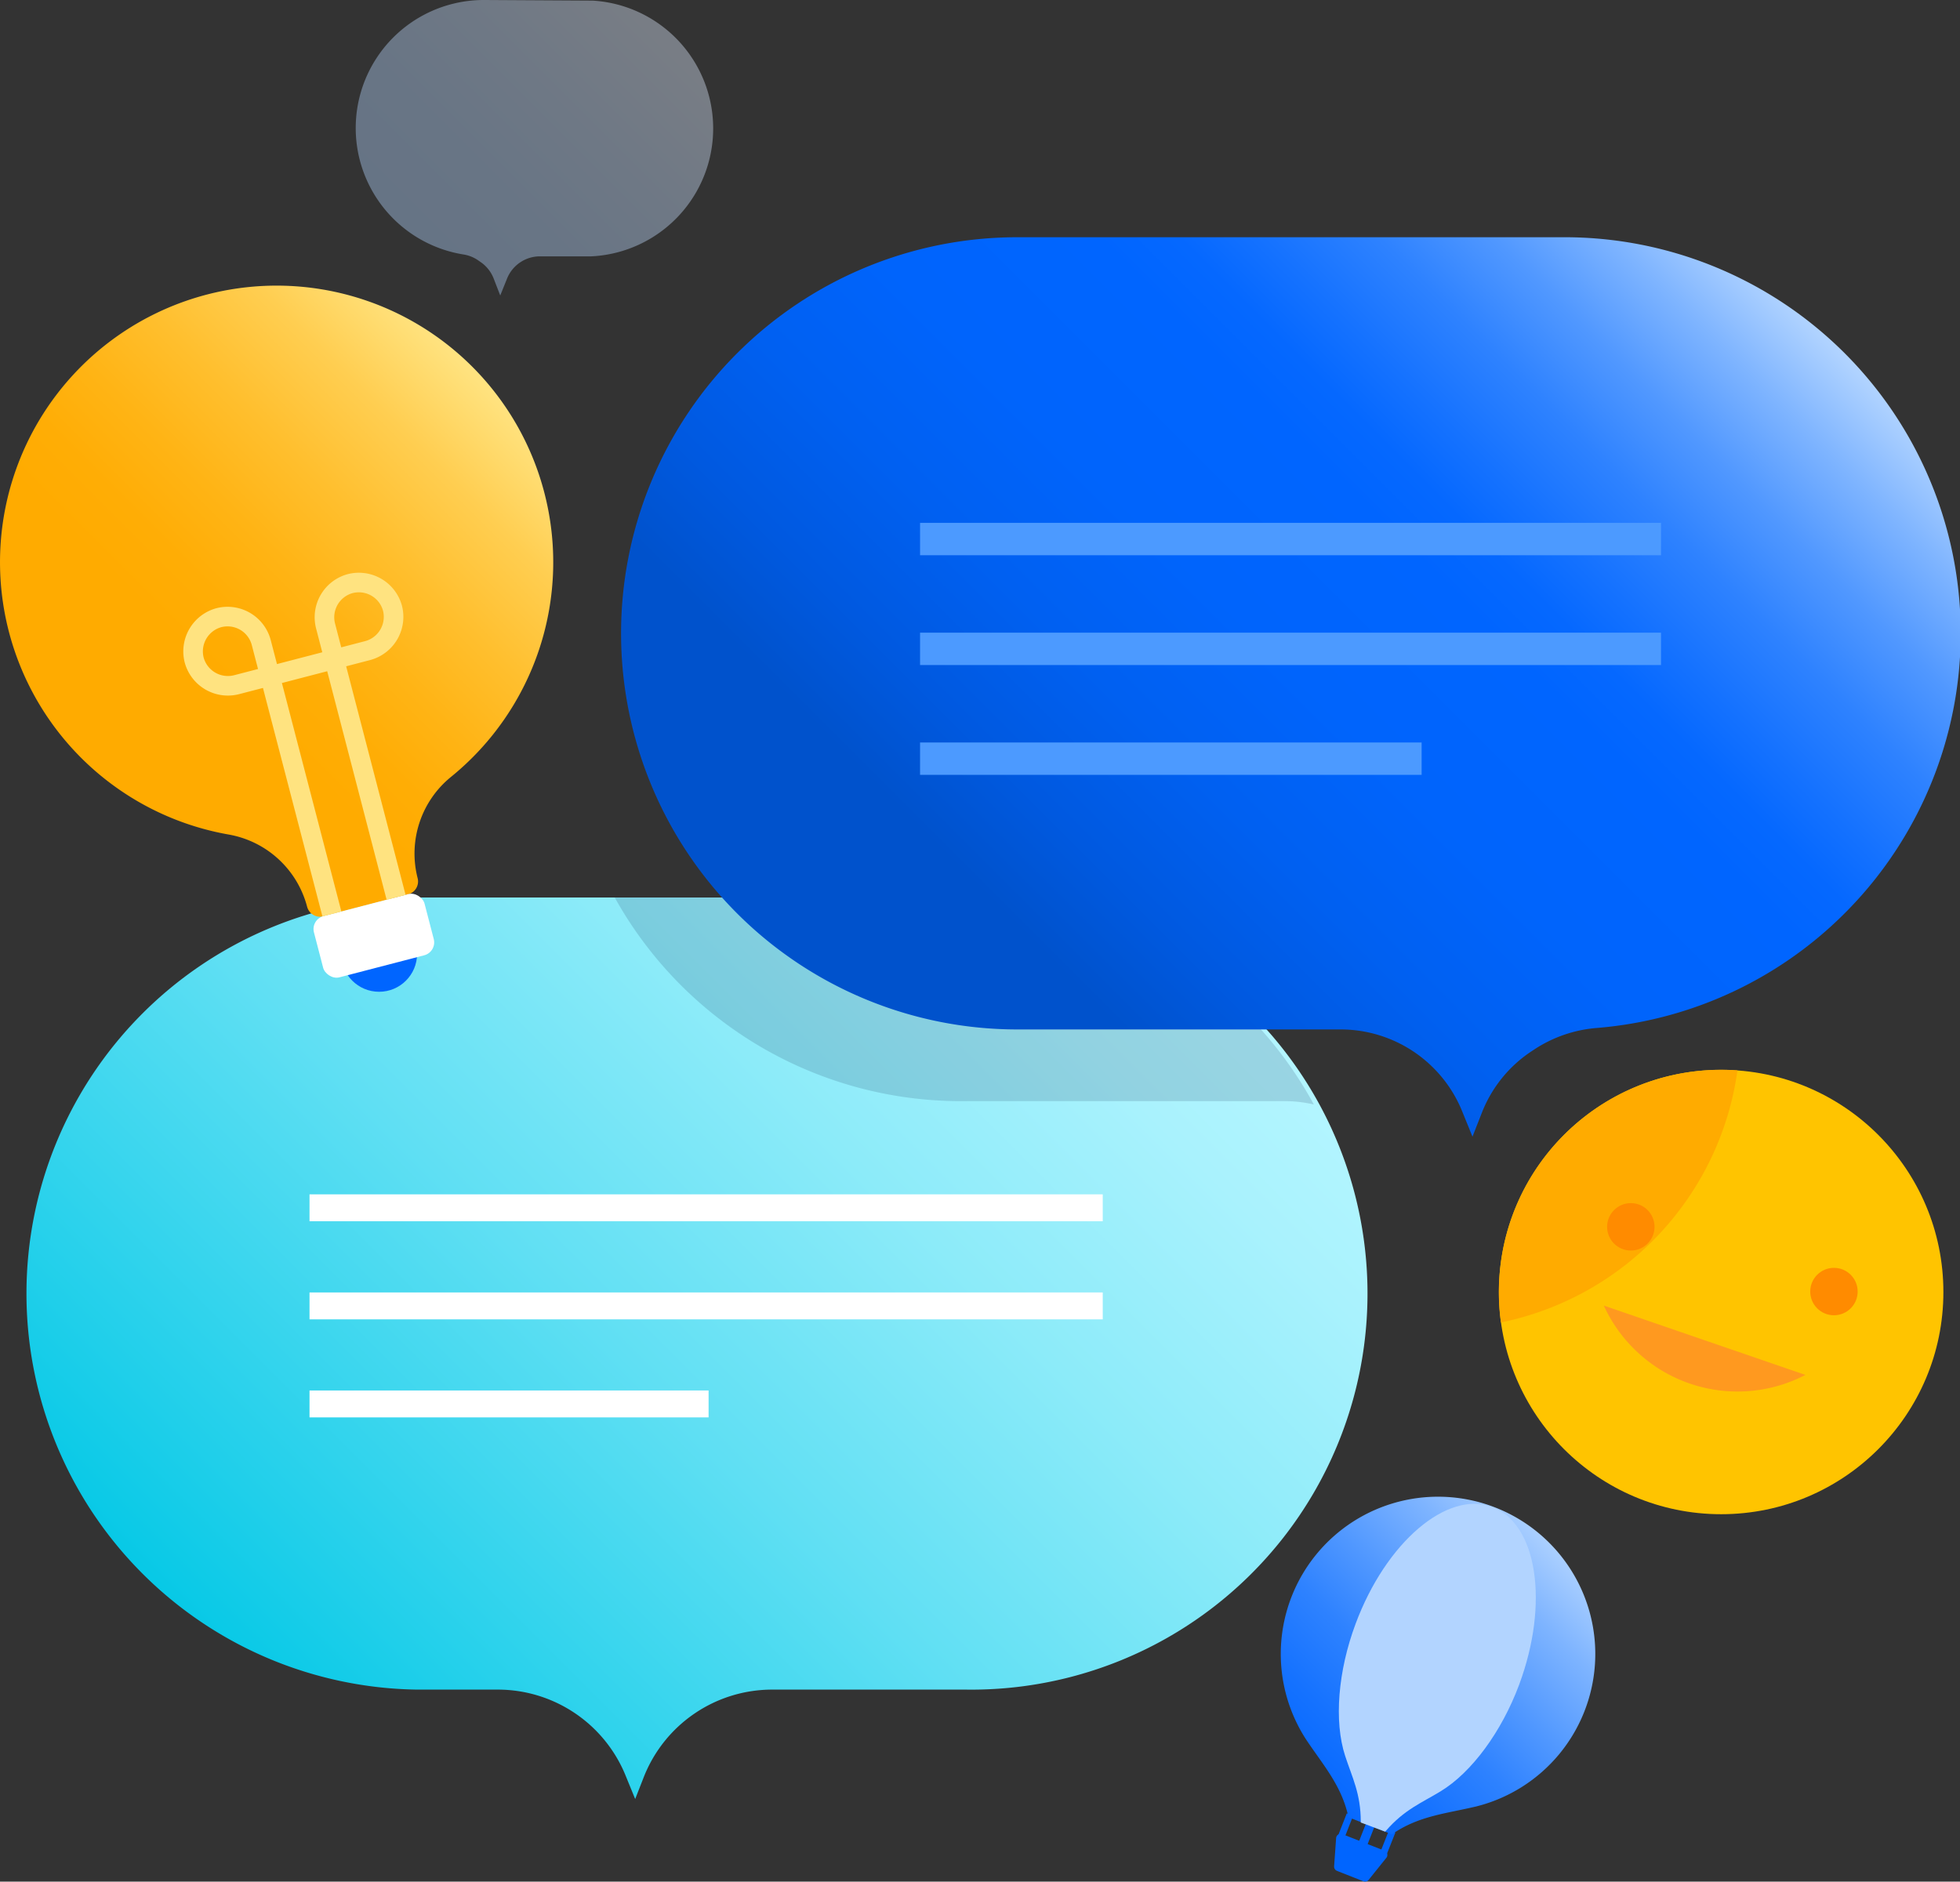 <svg xmlns="http://www.w3.org/2000/svg" xmlns:xlink="http://www.w3.org/1999/xlink" viewBox="0 0 251.27 241.27"><rect x="0" y="0" width="251.27" height="241.27" fill="#333333" stroke="none"/><defs><style>.cls-1{fill:url(#linear-gradient);}.cls-2,.cls-4{opacity:0.15;}.cls-3,.cls-4{fill:#091e42;}.cls-5{opacity:0.4;fill:url(#linear-gradient-2);}.cls-14,.cls-16,.cls-17,.cls-18,.cls-6{fill:none;stroke-miterlimit:10;}.cls-6{stroke:#fff;stroke-width:3.45px;}.cls-7{fill:#ffc400;}.cls-8{fill:#ffab00;}.cls-9{fill:#ff8b00;}.cls-10{fill:#ff991f;}.cls-11,.cls-21{fill:#0065ff;}.cls-12{fill:url(#linear-gradient-3);}.cls-13{fill:#fff;}.cls-14{stroke:#ffe380;stroke-width:2.51px;}.cls-15{fill:url(#linear-gradient-4);}.cls-16{stroke:#4c9aff;stroke-width:4.15px;}.cls-17,.cls-18,.cls-21{stroke:#0065ff;}.cls-17{stroke-width:0.87px;}.cls-18,.cls-21{stroke-width:1.16px;}.cls-19{fill:url(#linear-gradient-5);}.cls-20{fill:#b2d4ff;}.cls-21{stroke-linejoin:round;}</style><linearGradient id="linear-gradient" x1="11.15" y1="243.36" x2="141.41" y2="113.1" gradientUnits="userSpaceOnUse"><stop offset="0.16" stop-color="#00c7e5"/><stop offset="0.28" stop-color="#20cfea"/><stop offset="0.53" stop-color="#5fdff3"/><stop offset="0.74" stop-color="#8cebf9"/><stop offset="0.91" stop-color="#a9f2fd"/><stop offset="1" stop-color="#b3f5ff"/></linearGradient><linearGradient id="linear-gradient-2" x1="44.81" y1="40.42" x2="82.26" y2="2.97" gradientUnits="userSpaceOnUse"><stop offset="0.27" stop-color="#b2d4ff"/><stop offset="0.48" stop-color="#b7d7ff"/><stop offset="0.73" stop-color="#c7dfff"/><stop offset="1" stop-color="#deebff"/></linearGradient><linearGradient id="linear-gradient-3" x1="12.8" y1="99.57" x2="62.95" y2="49.42" gradientUnits="userSpaceOnUse"><stop offset="0.27" stop-color="#ffab00"/><stop offset="0.38" stop-color="#ffad05"/><stop offset="0.51" stop-color="#ffb415"/><stop offset="0.66" stop-color="#ffbf2e"/><stop offset="0.83" stop-color="#ffce51"/><stop offset="0.99" stop-color="#ffe27e"/><stop offset="1" stop-color="#ffe380"/></linearGradient><linearGradient id="linear-gradient-4" x1="112.01" y1="134.63" x2="218.88" y2="27.77" gradientUnits="userSpaceOnUse"><stop offset="0.16" stop-color="#0052cc"/><stop offset="0.25" stop-color="#0059e0"/><stop offset="0.36" stop-color="#0060f1"/><stop offset="0.48" stop-color="#0064fc"/><stop offset="0.62" stop-color="#0065ff"/><stop offset="0.67" stop-color="#0568ff"/><stop offset="0.72" stop-color="#1572ff"/><stop offset="0.79" stop-color="#2e82ff"/><stop offset="0.86" stop-color="#5198ff"/><stop offset="0.93" stop-color="#7eb4ff"/><stop offset="1" stop-color="#b2d4ff"/></linearGradient><linearGradient id="linear-gradient-5" x1="145.15" y1="251.29" x2="199.58" y2="196.86" gradientUnits="userSpaceOnUse"><stop offset="0.34" stop-color="#0065ff"/><stop offset="0.42" stop-color="#0568ff"/><stop offset="0.52" stop-color="#1572ff"/><stop offset="0.64" stop-color="#2e82ff"/><stop offset="0.75" stop-color="#5198ff"/><stop offset="0.88" stop-color="#7eb4ff"/><stop offset="1" stop-color="#b2d4ff"/></linearGradient></defs><title>Conversation</title><g id="Layer_2" data-name="Layer 2"><g id="Objects"><path id="_Path_" data-name=" Path " class="cls-1" d="M80.26,227.82a17.69,17.69,0,0,0-16.45-11.17H53.47a50.79,50.79,0,0,1,0-101.57h70.34a50.79,50.79,0,1,1,0,101.57H99a17.69,17.69,0,0,0-16.45,11.17l-1.12,2.86Z"/><g class="cls-2"><path class="cls-3" d="M123.81,115.08h-45a50.75,50.75,0,0,0,44.39,26.11h41.45a16.91,16.91,0,0,1,3.78.43A50.78,50.78,0,0,0,123.81,115.08Z"/><path class="cls-4" d="M123.81,115.08h-45a50.75,50.75,0,0,0,44.39,26.11h41.45a16.91,16.91,0,0,1,3.78.43A50.78,50.78,0,0,0,123.81,115.08Z"/></g><path id="_Clipping_Path_3" data-name=" Clipping Path 3" class="cls-5" d="M65,35.73a4.55,4.55,0,0,1,4.25-2.86l6.57,0A16.42,16.42,0,0,0,76,.08L62.17,0a16.42,16.42,0,0,0-2.76,32.63,4.52,4.52,0,0,1,1.84.72l.36.25a4.55,4.55,0,0,1,1.68,2.12l.84,2.17Z"/><line class="cls-6" x1="39.68" y1="154.87" x2="141.37" y2="154.87"/><line class="cls-6" x1="39.68" y1="167.45" x2="141.37" y2="167.45"/><line class="cls-6" x1="39.68" y1="180.02" x2="90.84" y2="180.02"/><circle id="_Ellipse_3" data-name=" Ellipse 3" class="cls-7" cx="220.65" cy="165.67" r="28.49"/><path class="cls-8" d="M222.74,137.25a28.5,28.5,0,0,0-30.51,26.32,27.9,27.9,0,0,0,.19,6A38.36,38.36,0,0,0,222.74,137.25Z"/><circle class="cls-9" cx="209.07" cy="157.31" r="3.04"/><circle class="cls-9" cx="235.11" cy="165.61" r="3.04"/><path class="cls-10" d="M205.61,167.41a18.84,18.84,0,0,0,25,9.3l.85-.41Z"/><circle class="cls-11" cx="48.6" cy="122.3" r="4.87"/><path class="cls-12" d="M69.78,63.16A35.46,35.46,0,1,0,29.27,107a12.66,12.66,0,0,1,10.1,9.26h0a1.72,1.72,0,0,0,2.07,1.24h0l10.88-2.82a1.71,1.71,0,0,0,1.22-2.08h0a12.66,12.66,0,0,1,4.3-13A35.45,35.45,0,0,0,69.78,63.16Z"/><rect class="cls-13" x="40.6" y="115.93" width="14.65" height="8.11" rx="1.71" ry="1.71" transform="translate(-28.64 15.91) rotate(-14.57)"/><path class="cls-14" d="M50.78,115.06,41.73,80.24a4.47,4.47,0,0,1,3.18-5.41h0A4.47,4.47,0,0,1,50.32,78h0a4.48,4.48,0,0,1-3.18,5.42L30.31,87.8a4.48,4.48,0,0,1-5.42-3.18h0a4.48,4.48,0,0,1,3.18-5.42h0a4.47,4.47,0,0,1,5.42,3.18l9.06,34.81"/><path id="_Path_2" data-name=" Path 2" class="cls-15" d="M187.51,142.65A16.82,16.82,0,0,0,171.86,132H130.41a50.79,50.79,0,1,1,0-101.58h70a50.78,50.78,0,0,1,4.32,101.39,17,17,0,0,0-8.13,2.82l-.35.23a16.73,16.73,0,0,0-6.26,7.78l-1.22,3.11Z"/><line class="cls-16" x1="117.95" y1="69.12" x2="212.94" y2="69.12"/><line class="cls-16" x1="117.95" y1="83.2" x2="212.94" y2="83.2"/><line class="cls-16" x1="117.95" y1="97.28" x2="182.25" y2="97.28"/><line class="cls-17" x1="178.48" y1="234.82" x2="177.28" y2="237.85"/><line class="cls-17" x1="173.06" y1="232.68" x2="171.87" y2="235.72"/><line class="cls-18" x1="175.77" y1="233.75" x2="174.58" y2="236.78"/><path class="cls-19" d="M178.54,235.14c3.36-2.31,6.86-2.59,10.72-3.51A20.16,20.16,0,1,0,167.41,223c2.19,3.3,4.55,5.9,5.43,9.88a.5.5,0,0,1,0,.12l5.59,2.2Z"/><path class="cls-20" d="M177.67,234.76c2.37-2.73,4.55-3.57,7-5.06,4-2.42,7.84-7.66,10.08-13.67,3.88-10.43,2.34-20.64-3.45-22.8s-13.64,4.55-17.52,15c-2.24,6-2.79,12.47-1.33,16.93.9,2.76,2,4.82,2,8.43v.1l3.12,1.17Z"/><polygon class="cls-21" points="175 240.69 171.61 239.35 171.87 235.72 177.28 237.85 175 240.69"/></g></g></svg>